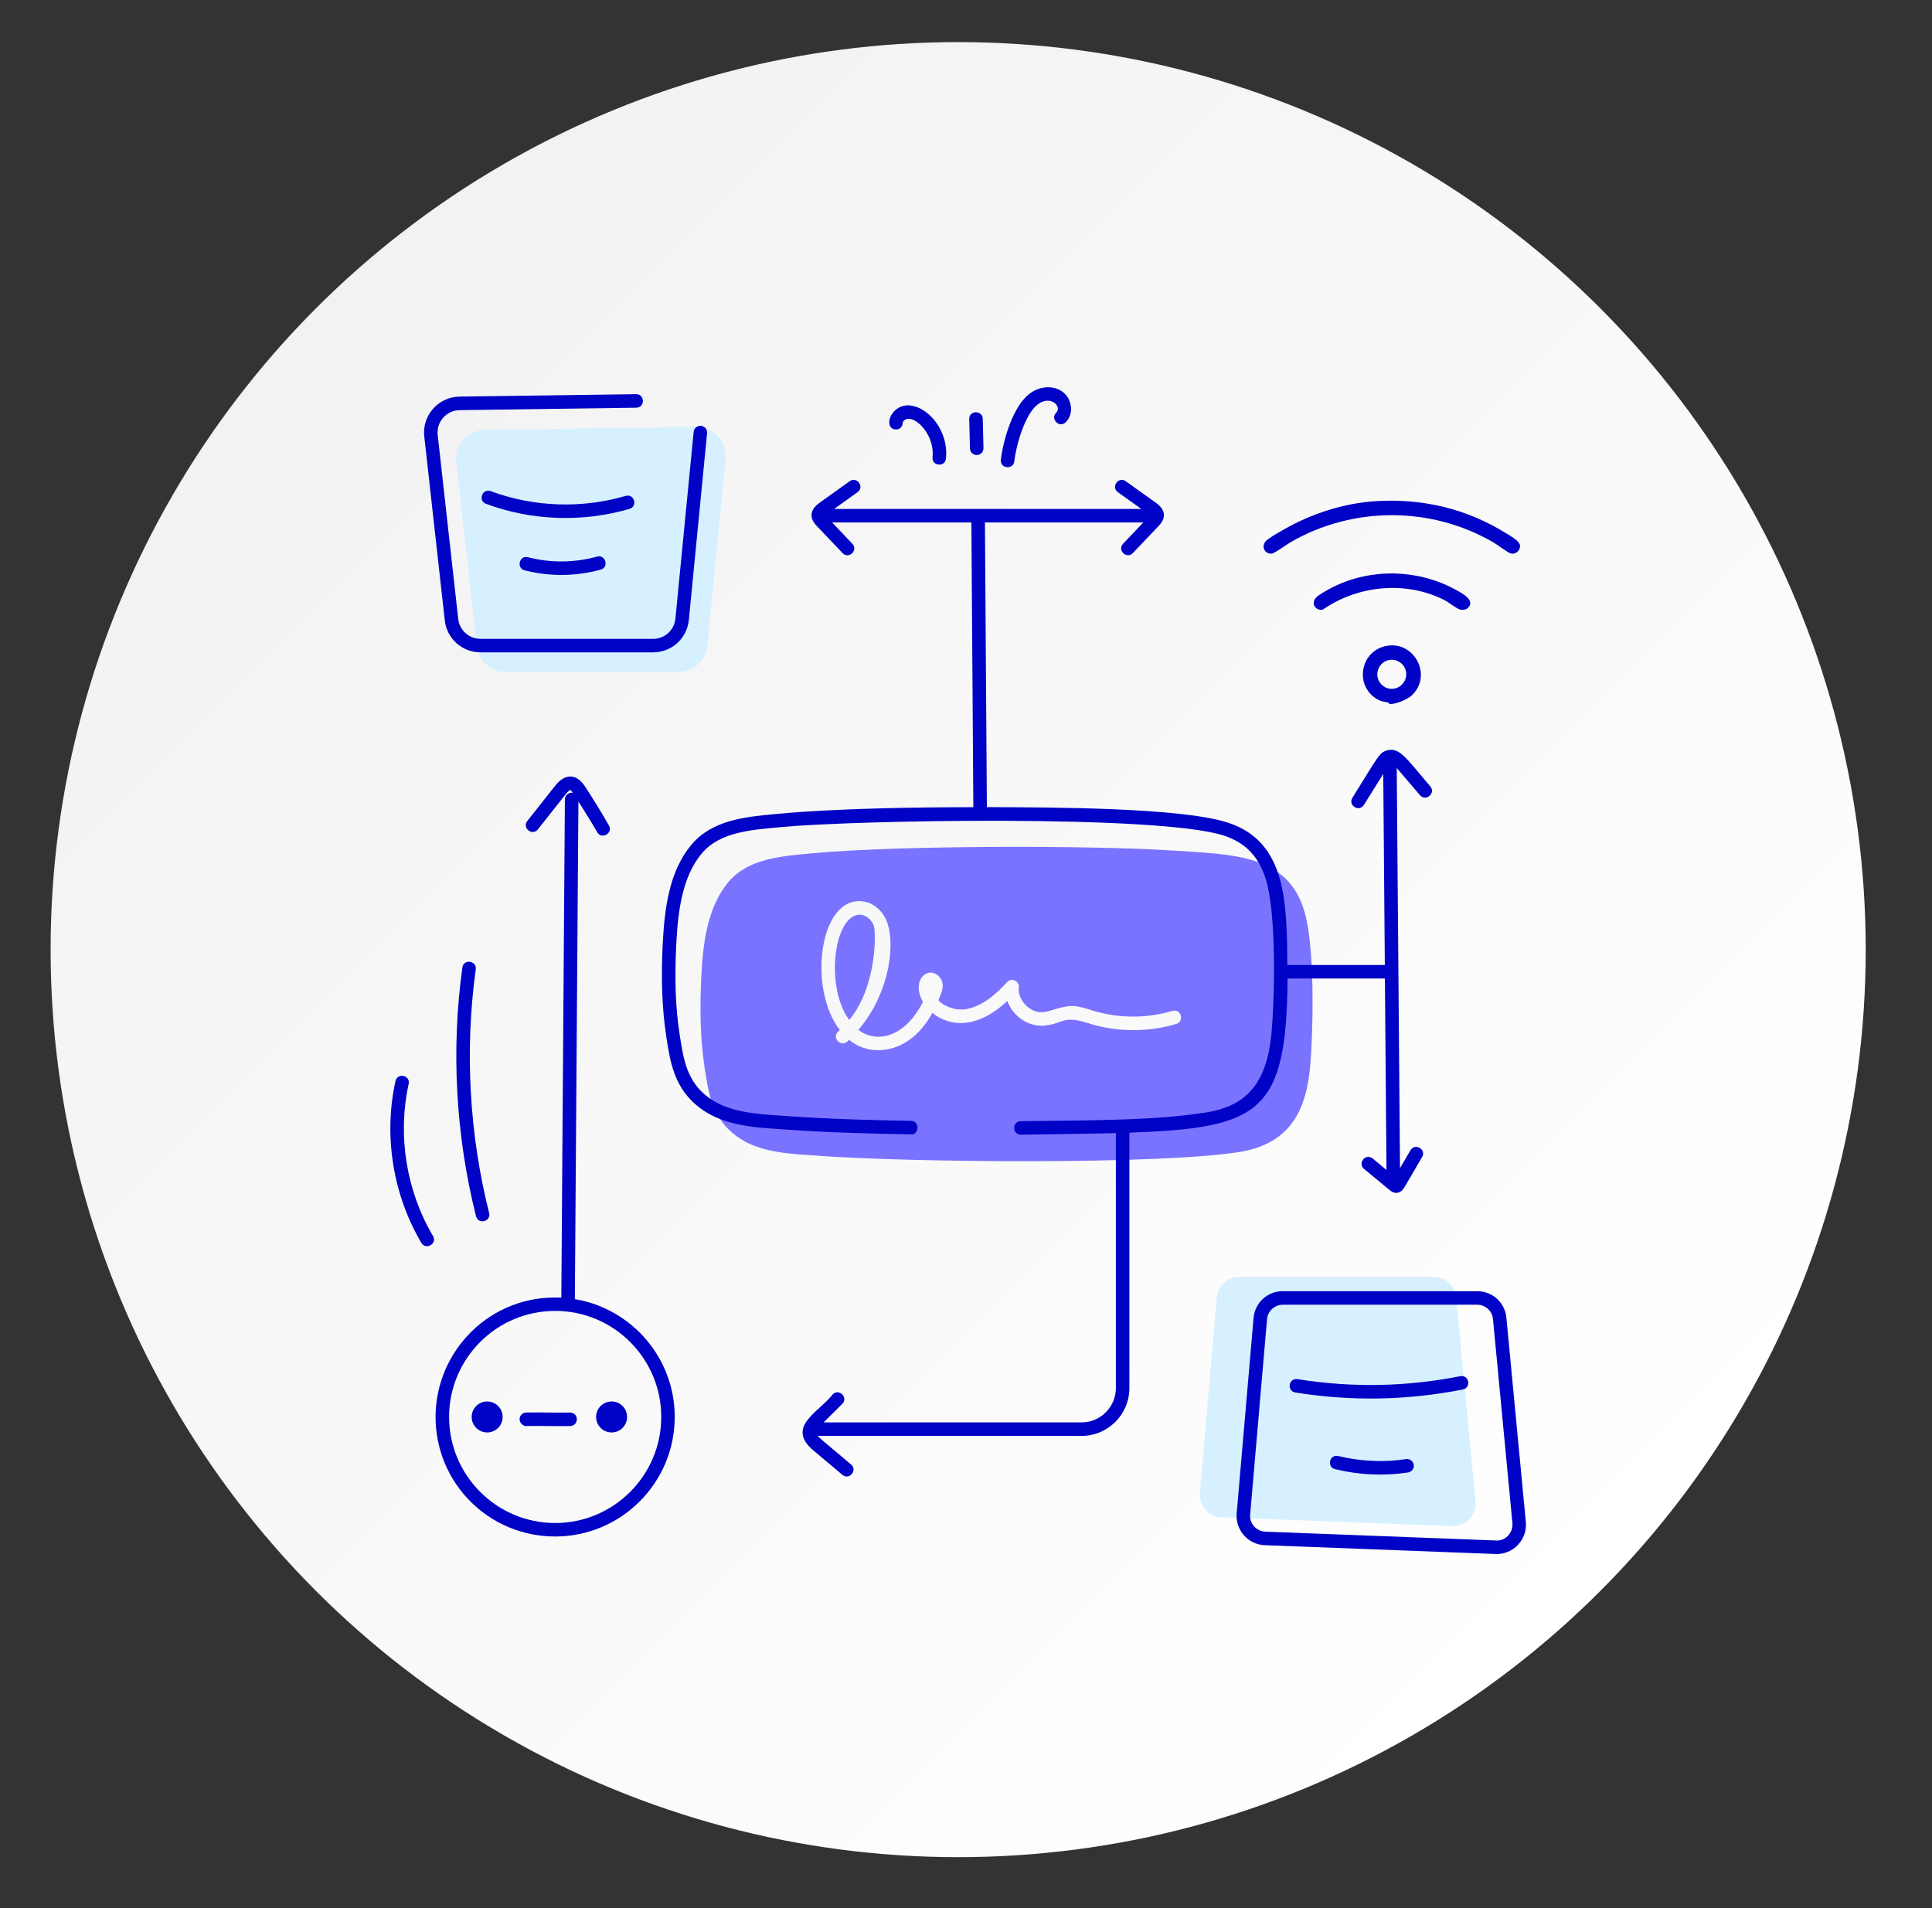 <?xml version="1.0" encoding="UTF-8"?>
<svg id="Layer_1" xmlns="http://www.w3.org/2000/svg" xmlns:xlink="http://www.w3.org/1999/xlink" version="1.1" viewBox="0 0 862.8 852.2">
  <rect x="0" y="0" width="862.8" height="852.2" fill="#333333" stroke="none"/>
  <!-- Generator: Adobe Illustrator 29.5.1, SVG Export Plug-In . SVG Version: 2.1.0 Build 141)  -->
  <defs>
    <style>
      .st0 {
        fill: url(#linear-gradient);
        stroke: url(#linear-gradient1);
        stroke-miterlimit: 10;
      }

      .st1 {
        fill: #d7f0ff;
      }

      .st2 {
        fill: #0002c5;
      }

      .st3 {
        fill: #7a73ff;
      }
    </style>
    <linearGradient id="linear-gradient" x1="1373.06" y1="786.38" x2="2182.66" y2="786.38" gradientTransform="translate(-1385.29 -276.98) rotate(45) scale(1 -1)" gradientUnits="userSpaceOnUse">
      <stop offset="0" stop-color="#f2f2f3"/>
      <stop offset="1" stop-color="#fff"/>
    </linearGradient>
    <linearGradient id="linear-gradient1" x1="1372.56" y1="786.38" x2="2183.16" y2="786.38" gradientTransform="translate(-1385.29 -276.98) rotate(45) scale(1 -1)" gradientUnits="userSpaceOnUse">
      <stop offset="0" stop-color="#f1f1f2"/>
      <stop offset="1" stop-color="#fff"/>
    </linearGradient>
  </defs>
  <circle class="st0" cx="427.9" cy="424.1" r="404.8"/>
  <path class="st1" d="M324.04,204.99l-8.14,83.38c-.65,6.68-6.27,11.78-12.98,11.78h-77.06c-6.64,0-12.22-4.99-12.96-11.6l-9.16-82.1c-.85-7.66,5.08-14.38,12.78-14.49l94.36-1.28c7.77-.11,13.91,6.57,13.16,14.31Z"/>
  <path class="st1" d="M650.28,579.33l8.68,91.2c.58,6.07-4.32,11.25-10.41,11.02l-103.06-3.94c-5.75-.22-10.14-5.2-9.65-10.93l7.54-87.26c.45-5.21,4.81-9.21,10.03-9.21h86.84c5.19,0,9.53,3.95,10.03,9.12Z"/>
  <path class="st3" d="M379.26,455.5c-10.98-14.82-6.82-47,4.75-47,2.17,0,4.78,1.63,6.12,4.59,1.13,2.17,1.79,27.12-10.87,42.41Z"/>
  <path class="st3" d="M582.38,406.57c-7.55-24.75-31-24.97-58.51-26.72-36.27-2.39-122.65-2.35-160.96,1.21-13.6,1.29-28.57,2.17-37.58,12.8-9.74,11.59-11.43,28.41-12.15,42.49-.64,13.36-.56,26.88,1.45,40.16,1.77,11.67,3.22,22.61,14.08,30.74,10.62,7.97,25.19,8.05,38.47,9.01,38.17,2.77,149.94,4,186.23-1.77,23.34-3.7,30.02-19.39,31.71-38.63,1.45-17.32,2.07-54.09-2.74-69.29ZM525.32,457.27c-21.99,6.53-39.27-.44-40.08-.56-10.99-3.42-10.51.8-19.64,1.37-7.37.13-13.34-4.72-15.77-11.03-13.24,12.33-25.27,11.82-33.48,5.31-9.79,18.22-27.23,20.28-37.18,11.99-3.17,4.23-8.09-.85-4.83-3.7.24-.16.48-.4.72-.64-14.39-18.5-9.25-59.95,10.3-57.46,4.27.56,8.13,3.54,10.22,7.89,4.49,9.35,2.39,32.36-12.23,49.49,7.54,5.86,20.33,4.19,28.81-12.47-5.19-9.27,1.51-15.51,6.12-12.23,1.29.8,2.25,2.17,2.57,3.7.51,2.57-.48,4.58-1.77,7.81l.72.72c2.98,2.5,7.4,3.78,11.11,3.3,7.97-1.13,14.57-7.48,18.83-12.15,1.95-2.13,5.59-.5,5.23,2.33-.66,5.65,5.08,11.44,10.38,11.11,1.77-.08,3.7-.64,5.63-1.29,7.61-2.29,9.86-1.72,17.3.64,11.35,3.46,23.9,3.46,35.25.08,3.89-1.17,5.56,4.66,1.77,5.8Z"/>
  <path class="st2" d="M574.97,437h43.51l.7,85.49-6.17-5.11c-3.09-2.54-6.92,2.09-3.85,4.65l11.61,9.6c2.25,1.87,4.87,1.29,6.31-1.21l8.01-13.67c2.03-3.44-3.19-6.49-5.2-3.05l-4.67,7.97-1.46-178.68c.82.92,7.35,8.58,10.39,12.14,2.6,3.02,7.19-.9,4.59-3.93-10.72-12.55-13.7-17.6-19.28-16.09-3.57.98-3.98,2.76-15.49,21.16-2.11,3.4,3,6.58,5.12,3.21l8.65-13.84.7,85.33h-43.52c-.3-27.76-.25-55.11-26.67-63.62-20.71-6.68-77.87-6.8-107.53-6.89l-.87-127.14h70.74l-9.04,9.51c-2.75,2.9,1.63,7.05,4.37,4.17l11.57-12.17c3.56-3.71,2.88-7.33-1.3-10.3l-13.45-9.62c-3.19-2.33-6.78,2.58-3.51,4.9l10.46,7.48h-137.19l10.47-7.48c3.27-2.33-.32-7.24-3.51-4.9l-13.47,9.63c-4.13,2.95-4.85,6.55-1.29,10.3l11.58,12.17c2.74,2.89,7.13-1.26,4.37-4.17l-9.04-9.51h62.2l.87,127.16c-62.04.01-87.45,3.02-88.48,3.07-13.17,1.22-28.1,2.61-37.36,13.62-9.93,11.8-12.06,28.25-12.87,44.28-.79,15.92-.32,28.87,1.58,41.42,1.74,11.48,3.54,23.35,15.17,32.04,11.17,8.33,25.79,8.69,40.03,9.64,16.39,1.21,37.58,1.77,53.95,2.04,3.53.63,4.45-5.97.09-6.04-38.51-.63-53.09-2.04-57.76-2.3-11.73-.78-23.88-1.59-32.7-8.18-9.65-7.21-11.11-16.89-12.91-28.77-1.74-11.47-2.19-24.03-1.41-39.55.75-14.96,2.67-30.26,11.46-40.69,8.18-9.72,22.65-10.51,35.52-11.7,32.45-3.1,168.32-5.62,197.42,3.75,9.73,3.14,15.74,9.37,18.9,19.6,4.62,14.92,4.08,50.93,2.56,68.19-1.94,22.23-10.66,32.96-29.17,35.89-22.15,3.5-46.97,3.53-82.81,3.9-3.96.04-3.95,6.04.03,6.04,1.47,0,31.15-.4,42.41-.7v113.86c0,8.45-6.88,15.33-15.33,15.33h-115.18l8.31-8.24c2.84-2.83-1.43-7.1-4.24-4.29-5.95,7.83-21.25,14.44-8.6,25.09l12.9,10.86c3.07,2.56,6.93-2.06,3.88-4.62-13.78-11.65-13.9-11.57-14.88-12.8,181.47.06,92.06.03,117.81.04,11.78,0,21.37-9.58,21.37-21.36v-114.06c58.03-2.14,70.23-8.48,70.63-68.8Z"/>
  <path class="st2" d="M198.62,277.06c.91,8.14,7.77,14.28,15.96,14.28h77.07c8.3,0,15.17-6.23,15.98-14.5l8.14-83.39c.17-1.66-1.05-3.14-2.71-3.29-1.59-.17-3.13,1.05-3.29,2.71l-8.14,83.39c-.5,5.16-4.79,9.05-9.97,9.05h-77.07c-5.11,0-9.39-3.84-9.96-8.92l-9.16-82.1c-.67-5.88,3.89-11.05,9.82-11.13l78.86-1.08c3.98-.06,3.92-6.04-.04-6.04h-.04l-78.86,1.08c-9.5.13-16.79,8.44-15.74,17.84l9.16,82.1Z"/>
  <path class="st2" d="M672.74,588.48c-.64-6.75-6.25-11.84-13.03-11.84h-86.84c-6.85,0-12.46,5.14-13.05,11.96l-7.54,87.26c-.63,7.4,5,13.91,12.54,14.21l103.06,3.94c7.79.35,14.3-6.38,13.53-14.32l-8.68-91.2h0ZM675.41,680.25c.42,4.48-3.46,8.1-7.29,7.72l-103.06-3.94c-4-.15-7.12-3.62-6.76-7.65l7.54-87.26c.31-3.62,3.4-6.44,7.03-6.44h86.84c3.65,0,6.67,2.74,7.03,6.39h0s8.68,91.19,8.68,91.19Z"/>
  <path class="st2" d="M279.41,221.47c-19.67,5.75-41.07,5-60.26-2.12-3.81-1.35-5.81,4.27-2.11,5.66,20.47,7.59,43.19,8.36,64.07,2.26,3.8-1.12,2.18-6.89-1.7-5.8Z"/>
  <path class="st2" d="M266.62,248.58c-10.05,2.77-20.7,2.88-30.82.28-3.89-1-5.35,4.87-1.49,5.85,11.05,2.83,22.78,2.76,33.92-.31,3.89-1.06,2.18-6.93-1.6-5.82Z"/>
  <path class="st2" d="M256.72,580.19l1.59-222.24c2.88,4.51,5.73,9.07,8.38,13.68,1.94,3.46,7.24.5,5.23-2.99-3.32-5.84-6.88-11.65-10.57-17.27-3.99-6.13-9.05-6.02-13.51-.34l-12.35,15.61c-2.49,3.13,2.27,6.88,4.73,3.74l12.35-15.6c1.49-1.88,2.04-1.95,2.11-1.95h0c.09.01.45.2,1.24,1.32-.2-.05-.4-.13-.61-.13h-.02c-1.66,0-3,1.34-3.02,2.99l-1.59,222.52c-31.42-1.61-56.16,23.54-56.16,53.26s23.95,53.4,53.4,53.4,53.4-23.95,53.4-53.4c0-26.44-19.34-48.4-44.61-52.61ZM247.93,680.17c-26.12,0-47.37-21.25-47.37-47.37s21.25-47.36,47.37-47.36,47.37,21.24,47.37,47.36-21.25,47.37-47.37,47.37Z"/>
  <path class="st2" d="M652.11,614.6c-24.01,4.76-48.48,5.2-72.68,1.32-4.03-.58-4.84,5.35-.96,5.96,24.87,4,50.06,3.55,74.82-1.35,3.9-.79,2.78-6.68-1.18-5.93Z"/>
  <path class="st2" d="M627.92,651.63c-9.98,1.52-20.44,1.03-30.26-1.38-3.94-.9-5.28,4.91-1.45,5.86,10.68,2.63,21.98,3.1,32.6,1.49,1.65-.25,2.78-1.79,2.54-3.43-.25-1.66-1.84-2.81-3.43-2.54Z"/>
  <circle class="st2" cx="217.56" cy="632.8" r="6.92"/>
  <circle class="st2" cx="273.13" cy="632.8" r="6.92"/>
  <path class="st2" d="M254.52,630.82c-6.08.14-13.69-.13-19.53,0-1.67.04-2.99,1.42-2.95,3.09.04,1.67,1.71,3.08,3.09,2.95,5.39-.14,13.29.15,19.53,0,3.73-.09,4.17-5.82-.14-6.04Z"/>
  <path class="st2" d="M206.48,432.11c-5.08,36.69-2.96,75.09,6.1,111.04.97,3.86,6.83,2.41,5.85-1.48-8.87-35.2-10.94-72.8-5.97-108.73.54-3.92-5.43-4.86-5.97-.83Z"/>
  <path class="st2" d="M182.5,484.09c.87-3.91-5.05-5.16-5.89-1.29-5.37,24.41-1.16,50.75,11.57,72.27,2.01,3.4,7.22.37,5.2-3.07-11.96-20.22-15.92-44.97-10.88-67.91Z"/>
  <path class="st2" d="M400.06,191.78c1.68.19,3.05-1.28,3.09-2.95.02-.83,1.23-1.74,2.39-1.78,3.84-.53,11.88,7.26,10.92,17.15-.4,3.98,5.63,4.55,6,.58,1.24-12.71-8.3-23.74-17.19-23.77-8.17.38-10.73,10.64-5.21,10.77Z"/>
  <path class="st2" d="M436.18,203.23h.08c1.67-.04,2.98-1.43,2.94-3.1l-.32-13.11c-.09-3.88-6.13-3.91-6.04.14l.32,13.12c.04,1.63,1.38,2.94,3.02,2.94Z"/>
  <path class="st2" d="M452.96,206c.89-7.44,4.83-21.26,10.6-25.48,5.77-4.23,10.8,1.15,8.16,3.73-2.86,2.76,1.3,7.12,4.2,4.34,1.79-1.74,2.64-4.27,2.33-6.96-.99-8.51-10.91-11.31-18.25-5.97-7.44,5.46-11.91,20.29-13.02,29.63-.49,3.98,5.52,4.68,5.99.72Z"/>
  <path class="st2" d="M614.63,223.8c20.75-1.24,40.35,3.4,57.93,14.33,1.63,1.01,5.93,3.38,6.21,5.26.35,2.36-1.74,4.31-4.1,3.78-1.12-.25-6.17-4.02-7.75-4.94-27.75-16.16-62.56-16.19-90.39-.19-1.74,1-7.38,5.16-8.74,5.22-3.07.15-4.65-3.25-2.49-5.61,1.26-1.37,5.87-3.94,7.7-4.99,12.56-7.23,27.06-11.99,41.63-12.86Z"/>
  <path class="st2" d="M655.46,271.6c-.87.77-2.55.9-3.63.57-1.29-.39-5.12-3.36-6.9-4.25-17.32-8.64-38.48-6.55-54.25,4.37-3.21.5-5.26-2.64-3.09-5.26,1.14-1.38,6-4.01,7.8-4.9,17.01-8.43,37.62-7.96,54.29,1.03,2.43,1.31,9.74,4.92,5.78,8.42Z"/>
  <path class="st2" d="M620.36,314.33c-.06-.01-.07-.45-.31-.52-2.02-.55-3.06-.39-5.14-1.62-9.9-5.88-7.63-20.84,3.55-23.57,12.81-3.12,21.62,12.89,12.03,21.93-1.89,1.78-7.61,4.3-10.13,3.77ZM620.81,294.68c-5.57.7-7.76,7.66-3.48,11.37,4.52,3.91,11.23.13,10.64-5.69-.35-3.44-3.72-6.11-7.16-5.68Z"/>
</svg>